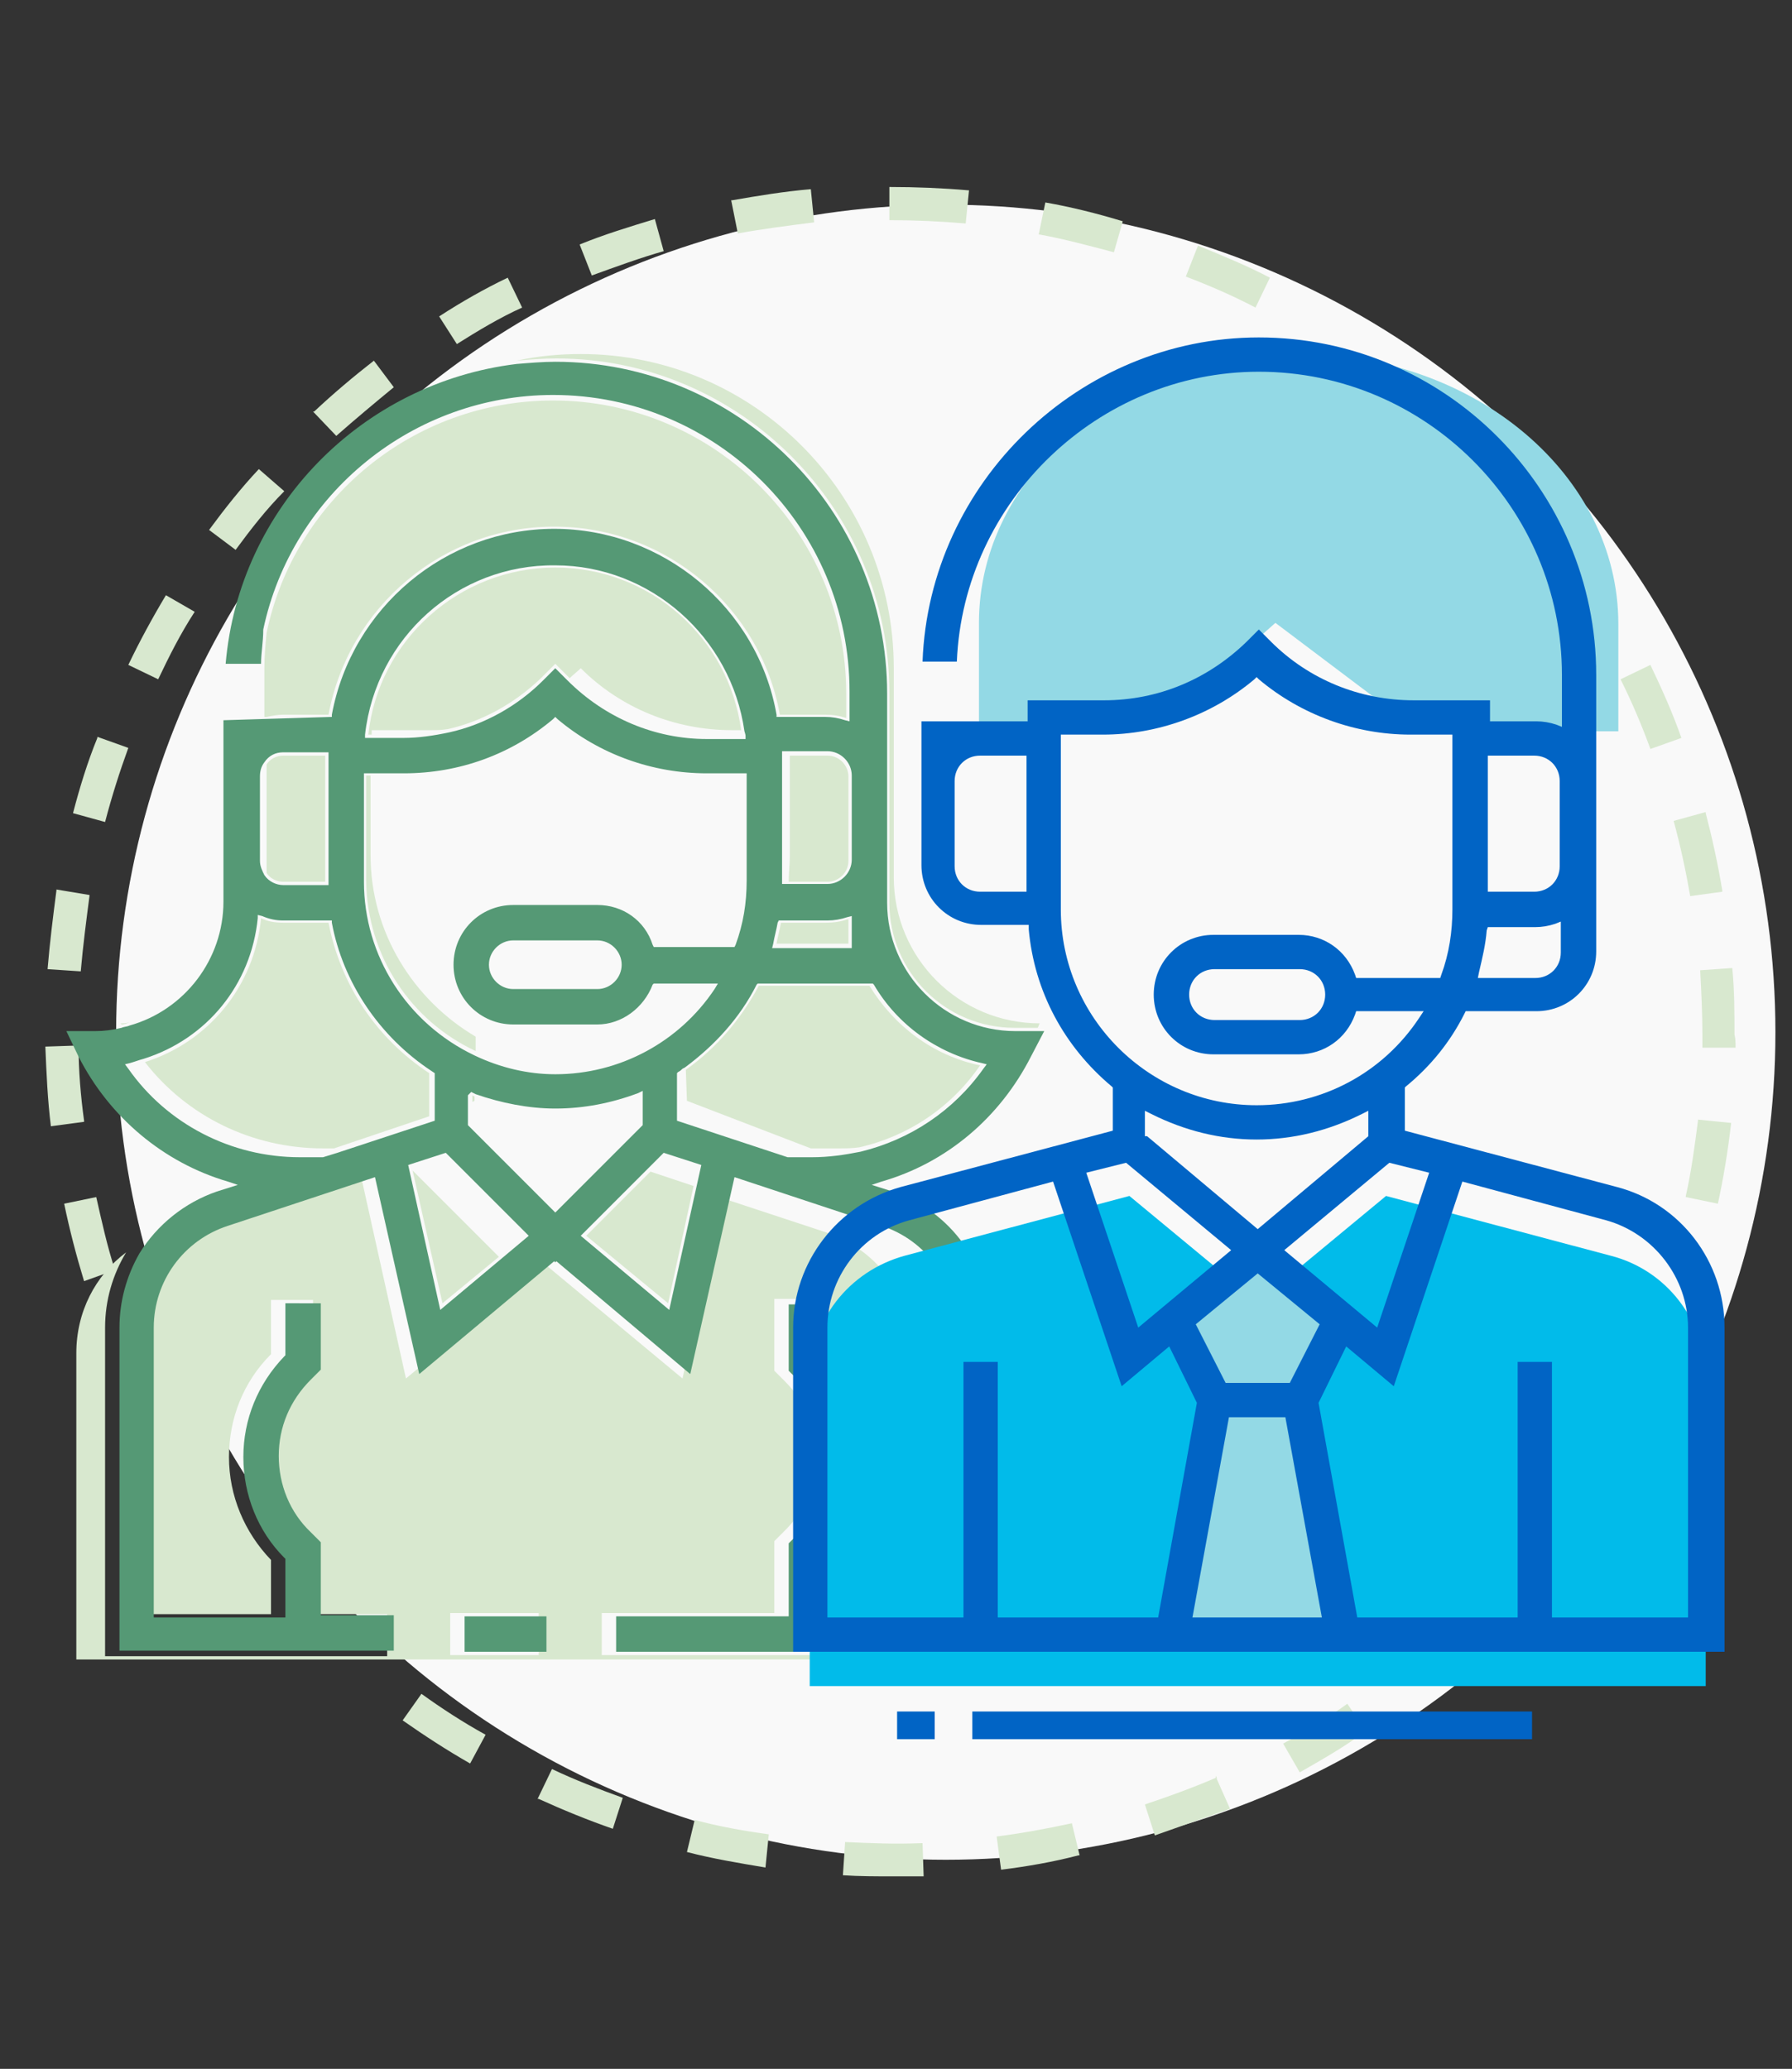 <svg version="1.1" id="Layer_1" xmlns="http://www.w3.org/2000/svg" x="0" y="0" viewBox="0 0 162 187" xml:space="preserve"><rect x="0" y="0" width="162" height="187" fill="#333333" stroke="none"/><style>.st1{fill:#d8e8cf}.st2{fill:none}.st3{fill:#559975}.st4{fill:#93d9e5}.st6{fill:#0164c5}</style><ellipse cx="85.5" cy="93.3" rx="75" ry="74.8" fill="#f9f9f9"/><path class="st1" d="M80.7 169.6c-1.5 0-3 0-4.5-.1l.2-3c2.3.1 4.4.2 6.9.1h.1l.1 3h-2.8zm9.8-.6l-.4-3c2.3-.3 4.5-.7 6.8-1.2l.7 2.9h-.1c-2.3.6-4.6 1-7 1.3zm-21.3-.2c-2.4-.4-4.8-.8-7.1-1.4l.7-2.9c2.2.6 4.5 1 6.7 1.3l-.3 3zm35.2-2.9l-.9-2.8c2.1-.7 4.3-1.5 6.4-2.4v-.2l.1.2v.1l1.2 2.7c-2.3.8-4.5 1.6-6.8 2.4zm-49-.6c-2.3-.8-4.5-1.7-6.7-2.7h-.1l1.3-2.7c2.1 1 4.2 1.8 6.4 2.6l-.9 2.8zm62.1-5.1l-1.5-2.6c2-1.1 4-2.3 5.8-3.6l1.7 2.5h-.1c-1.7 1.3-3.8 2.5-5.9 3.7zm-75-.8c-2.1-1.2-4.1-2.5-6.1-3.9l1.7-2.4c1.8 1.3 3.8 2.6 5.8 3.7l-1.4 2.6zM7.6 115.8c-.7-2.3-1.3-4.6-1.8-7l2.9-.6c.5 2.2 1 4.5 1.7 6.6l-2.8 1zm147.7-7l-2.9-.6v-.1c.5-2.2.8-4.5 1.1-6.8v-.1l3 .3c-.3 2.6-.7 5-1.2 7.3zm-150.7-7c-.3-2.4-.4-4.8-.5-7.2l3-.1c0 2.3.2 4.6.5 6.8v.1l-3 .4zm152.3-7.1h-3v-.1-1.1c0-1.9-.1-3.9-.2-5.8l2.9-.2c.2 2 .2 4 .2 6 .1.4.1.8.1 1.2zM7.3 87.8l-3-.2c.2-2.4.5-4.8.8-7.1v-.1l3 .5c-.3 2.3-.6 4.6-.8 6.9zM152.8 81c-.4-2.3-.9-4.6-1.5-6.8l2.9-.8v.1c.6 2.3 1.1 4.6 1.5 7v.1l-2.9.4zM9.5 74.3l-2.9-.8c.6-2.3 1.3-4.6 2.2-6.8v-.1l2.8 1c-.8 2.2-1.5 4.4-2.1 6.7zm139.7-6.6c-.8-2.2-1.7-4.3-2.7-6.3l2.7-1.3c1 2.1 2 4.3 2.8 6.6l-2.8 1zM14.3 61.4l-2.7-1.3c1-2.1 2.2-4.3 3.4-6.3l2.6 1.5c-1.3 2-2.3 4-3.3 6.1zm7-11.7l-2.4-1.8c1.4-1.9 2.9-3.8 4.5-5.5l2.3 2c-1.6 1.6-3 3.4-4.4 5.3zm9.1-10.3l-2.1-2.2h.1c1.7-1.6 3.6-3.2 5.4-4.6l1.8 2.4c-1.7 1.4-3.5 2.9-5.2 4.4zm10.9-8.3l-1.6-2.5c2-1.3 4.1-2.5 6.2-3.5l1.3 2.7c-2 .9-4 2.1-5.9 3.3zm72.2-3.3c-2.1-1.1-4.2-2-6.3-2.8l1.1-2.8c2.2.9 4.4 1.8 6.5 2.9l-1.3 2.7zm-60-2.9l-1.1-2.8c2.2-.9 4.5-1.6 6.8-2.3l.8 2.9c-2.1.6-4.3 1.4-6.5 2.2zm47.2-2.1c-2.3-.6-4.5-1.2-6.7-1.6h-.1l.6-2.9c2.3.4 4.7 1 7 1.7l-.8 2.8zm-34-1.7l-.6-3h.1c2.3-.4 4.7-.8 7.1-1l.3 3c-2.4.3-4.7.6-6.9 1zm20.6-.9c-2.3-.2-4.6-.3-6.9-.3v-3c2.4 0 4.8.1 7.1.3h.1l-.3 3z"/><path class="st2" d="M43 93.7V95c2.2 1 4.6 1.6 7.2 1.6 5.9 0 11.1-3 14.1-7.6h-5c-.8 2.2-2.9 3.8-5.3 3.8h-7.6c-3.1 0-5.7-2.5-5.7-5.7 0-3.1 2.5-5.7 5.7-5.7H54c2.5 0 4.5 1.6 5.3 3.8h6.9c.6-1.8 1-3.7 1-5.7V70h-3.3c-5.1 0-9.9-1.8-13.7-5-3.8 3.2-8.6 5-13.7 5h-2.9v7.2c0 7.2 3.8 13.3 9.4 16.5z"/><path class="st2" d="M46.4 85.3c-1 0-1.9.8-1.9 1.9 0 1 .8 1.9 1.9 1.9H54c1 0 1.9-.8 1.9-1.9 0-1-.8-1.9-1.9-1.9h-7.6zM42.9 99.1v.4l-.2.1v2l7.6 7.6 7.6-7.6V99c-2.3.9-4.9 1.4-7.6 1.4-2.7.1-5.2-.4-7.4-1.3zM23.7 64.9h.1-.1zM71.4 68.3H71v11.3h.2c.1-.7.1-1.5.1-2.3v-9zM33.6 66v.4h2.9c1.4 0 2.7-.2 4-.5-.6 0-1.1.1-1.7.1h-5.2zM52.5 60.4c-.3.3-.7.6-1 .9 3.3 3.3 7.7 5.1 12.4 5.1h3.2c0-.1 0-.3-.1-.4h-.9c-5.1 0-10-2-13.6-5.6zM24.1 69.1c-.2.3-.4.7-.4 1.1v7.6c0 .4.1.8.4 1.1v-9.8zM23.9 64.8h.2v-4.4c0-1.1.1-2.1.2-3.2-.2 1-.4 2.1-.5 3.1h.1v4.5zM60.1 104.5l-1.3 1.4 3.9 1.3.4-1.7zM75.7 103.8h-2.4l-11-4.4-.1-2.8c-.2.1-.4.3-.5.4v3.9l9.8 3.3h2.1c1.5 0 2.9-.2 4.3-.5-.8.1-1.5.1-2.2.1zM83.4 122.3v23.6h2.7V120c0-4.1-2.6-7.7-6.5-9l-12.9-4.3-.4 1.7 9.4 3.1c4.6 1.5 7.7 5.9 7.7 10.8zM47.4 111.7l-7.2-7.2-2.9 1v.3l7.8 7.8zM29.1 104.2l1.2-.4h-1c-6.4 0-12.3-3-16.1-7.9-.4.1-.9.3-1.4.4 3.5 4.9 9.1 7.9 15.2 7.9h2.1z"/><path class="st1" d="M54.4 145.8H70v-6.5l1-1c1.8-1.8 2.8-4.2 2.8-6.7s-1-4.9-2.8-6.7l-1-1v-6.5h3.8v4.9c2.4 2.5 3.8 5.8 3.8 9.3s-1.3 6.8-3.8 9.3v4.9h8.7v-23.6c0-4.9-3.1-9.2-7.8-10.8l-9.4-3.1-3.6 16.3-12.4-10.3-.1.1-.1-.1-12.4 10.3-4-18-13 4.4c-3.9 1.3-6.5 4.9-6.5 9v25.9h11.3V141c-2.4-2.5-3.8-5.8-3.8-9.3s1.3-6.8 3.8-9.3v-4.9h3.8v6.5l-1 1c-1.8 1.8-2.8 4.2-2.8 6.7s1 4.9 2.8 6.7l1 1v6.5H35v3.8H9.5V120c0-2.5.7-4.8 1.9-6.8-2.8 2.1-4.5 5.4-4.5 9.1V150h75.6v-.4H54.4v-3.8zm-5.7 3.8h-8v-3.8h8v3.8z"/><path class="st1" d="M37.3 105.8l2.7 12 5.1-4.2zM53 111.7l7.4 6.1 2.3-10.6-3.9-1.3zM80.4 62.6v19c0 6.3 5.1 11.3 11.3 11.3h2.1c.1-.1.1-.3.2-.4-7.3 0-13.2-5.9-13.2-13.2V60.4C80.8 44.7 68.1 32 52.5 32c-2 0-4 .2-5.8.6 1.2-.1 2.4-.2 3.6-.2 16.6 0 30.1 13.6 30.1 30.2zM76.6 83.1c-.6.2-1.2.3-1.9.3h-4.1c-.1.6-.3 1.3-.4 1.9h6.5v-2.2zM25.6 79.7h3.8V68.3h-3.8c-.6 0-1.2.3-1.5.8v9.8c.3.5.9.8 1.5.8z"/><path class="st1" d="M71.4 77.4c0 .8-.1 1.5-.1 2.3h3.5c1 0 1.9-.8 1.9-1.9v-7.6c0-1-.8-1.9-1.9-1.9h-3.4v9.1zM29.2 103.8h1l8.6-2.9V97c-4.7-3.1-8-7.9-9.1-13.6h-4.1c-.7 0-1.4-.1-2-.4-.6 6.2-4.8 11.2-10.5 13 3.8 4.9 9.7 7.8 16.1 7.8zM33.6 66h5.2c.6 0 1.1 0 1.7-.1 3.1-.7 6-2.3 8.4-4.6l1.3-1.3 1.3 1.3c.3-.3.7-.6 1-.9C56.1 64 61 66 66.2 66h.8c-1.1-8.3-8.2-14.7-16.8-14.7-8.7 0-16 6.6-16.9 15.1h.3V66zM43 95v-1.3c-5.6-3.3-9.5-9.4-9.5-16.4v-7.2h-.4v9.5c.1 6.9 4.1 12.7 9.9 15.4zM42.9 99.1c-.1 0-.2-.1-.2-.1v.6l.2-.1v-.4zM10.9 92.5l.1.1c.2 0 .5-.1.7-.2-.3.1-.6.1-.8.1z"/><path class="st1" d="M24.1 64.8c.5-.1 1-.2 1.5-.2h4.1c1.8-9.7 10.3-17 20.4-17 10.2 0 18.7 7.4 20.4 17h4.1c.7 0 1.3.1 1.9.3v-2.2c0-14.6-11.9-26.5-26.5-26.5-12.7 0-23.4 9-25.9 21-.1 1-.2 2.1-.2 3.2v4.4zM73.3 103.8h2.4c.7 0 1.4 0 2-.1 4.4-1 8.3-3.6 10.9-7.4-4.3-.9-7.8-3.6-10-7.2h-10c-1.6 3-3.8 5.6-6.6 7.6l.1 2.8 11.2 4.3z"/><path class="st3" d="M55.7 149.3v-3.2h15.6v-6.6l.9-.9c1.9-1.9 2.9-4.3 2.9-6.9 0-2.6-1-5.1-2.9-6.9l-.9-.9v-6h3.2v4.7l.1.1c2.4 2.4 3.7 5.7 3.7 9.1 0 3.4-1.3 6.6-3.7 9.1l-.1.1v5.3h11.9V120c0-4.2-2.7-7.9-6.7-9.2l-13.3-4.4-4 17.8L50.3 114l-.1.1-.1-.1-12.2 10.2-4-17.8-13.3 4.4c-4 1.3-6.7 5-6.7 9.2v26.2h11.9v-5.3l-.1-.1c-2.4-2.4-3.7-5.7-3.7-9.1 0-3.4 1.3-6.6 3.7-9.1l.1-.1v-4.7H29v6l-.9.9c-1.9 1.9-2.9 4.3-2.9 6.9 0 2.6 1 5.1 2.9 6.9l.9.9v6.6h6.6v3.2H10.8V120c0-2.3.6-4.6 1.8-6.7 1.6-2.6 4.1-4.6 7-5.6l1.9-.6-.9-.3c-5.8-1.7-10.7-5.8-13.5-11.3L6 93.2h2.6c.8 0 1.6-.1 2.4-.3.2-.1.5-.1.7-.2 5-1.4 8.5-6 8.5-11.2V65.1l9.8-.3v-.2c1.8-9.7 10.3-16.8 20.1-16.8s18.4 7.1 20.1 16.8v.2h4.4c.6 0 1.2.1 1.8.3l.4.1v-2.7c0-14.8-12-26.8-26.8-26.8-12.6 0-23.6 8.9-26.2 21.2 0 1.1-.2 2.1-.2 3.1h-3.2c1.2-14.1 12.3-25.4 26.3-27.1 1.2-.1 2.4-.2 3.5-.2 16.5 0 30 13.4 30 30v18.9c0 6.4 5.2 11.6 11.6 11.6h2.6l-1.2 2.3c-2.8 5.5-7.6 9.6-13.5 11.3l-.9.3 1.9.6c5.3 1.8 8.8 6.7 8.8 12.3v29.3H55.7zm-18.8-44l2.9 13.1 8-6.7-7.5-7.5-3.4 1.1zm15.6 6.4l8 6.7 2.9-13.1-3.4-1.1-7.5 7.5zM42.3 99v2.7l7.9 7.9 7.9-7.9v-3.1l-.4.2c-2.4.9-4.9 1.4-7.5 1.4-2.4 0-4.9-.5-7.2-1.3l-.4-.2-.3.3zm26.1-10c-1.5 3-3.8 5.5-6.5 7.5l-.2.1c-.1.1-.2.2-.4.3l-.1.1v4.3l10 3.3h2.2c1.5 0 2.9-.2 4.4-.5 4.5-1.1 8.4-3.7 11.1-7.5l.3-.4-.4-.1c-4.1-.9-7.7-3.5-9.8-7.1l-.1-.1H68.5l-.1.1zm-45.1-6c-.6 6-4.6 10.9-10.3 12.7-.4.1-.9.3-1.3.4l-.4.1.3.4c3.5 5 9.3 8 15.5 8h2.1l1.3-.4 8.8-2.9V97l-.3-.2c-4.7-3.1-8-8-9-13.4v-.2h-4.4c-.6 0-1.2-.1-1.9-.4l-.4-.1v.3zm9.6-3.3c0 6.7 3.9 12.8 10 15.7 2.3 1.1 4.8 1.7 7.3 1.7 5.8 0 11.2-2.9 14.4-7.7l.3-.5h-5.8l-.1.1c-.8 2.1-2.8 3.6-5 3.6h-7.6c-3 0-5.4-2.4-5.4-5.4 0-3 2.4-5.4 5.4-5.4H54c2.3 0 4.3 1.4 5 3.6l.1.2h7.3l.1-.2c.7-1.9 1-3.8 1-5.8v-9.7h-3.6c-4.9 0-9.7-1.7-13.5-4.9l-.2-.2-.2.2c-3.8 3.2-8.5 4.9-13.5 4.9h-3.6v9.8zM46.4 85c-1.2 0-2.2 1-2.2 2.2 0 1.2 1 2.2 2.2 2.2H54c1.2 0 2.2-1 2.2-2.2 0-1.2-1-2.2-2.2-2.2h-7.6zm23.9-1.6c-.1.6-.3 1.3-.4 1.9l-.1.4H77v-2.9l-.4.1c-.6.2-1.2.3-1.8.3h-4.4l-.1.2zm.4-3.5h4.1c1.2 0 2.2-1 2.2-2.2v-7.6c0-1.2-1-2.2-2.2-2.2h-4.1v12zM25.6 68c-.7 0-1.3.3-1.7.9-.3.4-.4.8-.4 1.3v7.6c0 .5.2.9.4 1.3.4.6 1.1.9 1.7.9h4.1V68h-4.1zm25.7-6.5c3.4 3.4 7.9 5.3 12.6 5.3h3.5v-.3c0-.1-.1-.4-.1-.4-1.2-8.5-8.5-15-17.1-15C41.4 51 34 57.6 33 66.4v.3h3.5c1.3 0 2.7-.2 4.1-.5 3.2-.7 6.2-2.4 8.5-4.7l1.1-1.1 1.1 1.1z"/><path class="st3" d="M42 146.1h7.4v3.2H42z"/><g><path class="st4" d="M117.4 32c-16 0-28.9 10.9-28.9 24.3V66l18.1-2 8.7-7.7 13 9.8h18v-9.7c0-13.5-13-24.4-28.9-24.4z"/><path d="M145.6 113.5l-20.3-5.4-11.6 9.6-11.6-9.6-20.3 5.4c-5.1 1.4-8.6 5.9-8.6 11.2v27.7h81v-27.7c0-5.3-3.5-9.9-8.6-11.2z" fill="#01bbea"/><path class="st4" d="M122.2 118.8l-7.7-5.8-7.7 5.8 3.8 7.7-3.8 21.2h15.4l-3.9-21.2z"/><path class="st2" d="M117.3 113l8.5-7.1 2.4.7-4.1 12.1zM104.4 102.3v-.6c2.9 1.4 6 2.1 9.3 2.1 3.2 0 6.3-.7 9.3-2.1v.6l-9.3 7.7-9.3-7.7zM134.6 87.6c.3-1 .5-2.1.6-3.1h3.6c.5 0 1-.1 1.5-.2V86c0 .8-.7 1.5-1.5 1.5h-4.2zM111.3 124.2l-2.2-4.3 4.6-3.9 4.6 3.9-2.2 4.3zM88.6 79.9c-.8 0-1.5-.7-1.5-1.5v-7.7c0-.8.7-1.5 1.5-1.5h3.5V80h-3.5zM140.3 64.6c-.5-.1-1-.2-1.5-.2h-3.5v-1.9h-7.6c-4.7 0-9-1.8-12.3-5.1l-1.6-1.6-1.6 1.6c-3.3 3.3-7.7 5.1-12.3 5.1h-7.6v1.9h-4v-4.7h-1c.6-14.1 12.5-25.4 26.6-25.4 14.7 0 26.6 11.9 26.6 26.6v3.7zM135.3 79.9V69.1h3.5c.8 0 1.5.7 1.5 1.5v7.7c0 .9-.7 1.5-1.5 1.5h-3.5zM108.7 145.4l3.1-16.6h3.8l3 16.6z"/><path class="st2" d="M113.7 99.1c-9.4 0-17-7.6-17-17v-15h3c5.1 0 10-1.8 14-5 3.9 3.2 8.9 5 14 5h3v15c0 1.8-.3 3.6-.9 5.4h-6.5c-.9-2.3-3.2-3.9-5.7-3.9h-7.7c-3.4 0-6.2 2.8-6.2 6.2 0 3.4 2.8 6.2 6.2 6.2h7.7c2.5 0 4.8-1.5 5.7-3.9h4.1c-3.2 4.5-8.3 7-13.7 7zM141.1 145.4v-23.1h-4.6v23.1h-13.1l-3.4-18.5 2-4 4.4 3.7 6.3-18.9L145 111c4 1.1 6.9 4.8 6.9 8.9v25.4h-10.8zM90.9 145.4v-23.1h-4.6v23.1H75.5V120c0-4.2 2.8-7.9 6.9-8.9l12.3-3.3 6.3 18.9 4.4-3.7 2 4-3.4 18.5H90.9z"/><path class="st2" d="M109.8 91.4c-.8 0-1.5-.7-1.5-1.5 0-.9.7-1.5 1.5-1.5h7.7c.8 0 1.5.7 1.5 1.5s-.7 1.5-1.5 1.5h-7.7zM99.2 106.6l2.4-.7 8.5 7.1-6.9 5.7z"/><path class="st6" d="M71.7 149.3V120c0-5.9 4-11.1 9.7-12.7l19.2-5.1v-3.9l-.1-.1c-4.3-3.6-7-8.6-7.5-14.2v-.4h-4.3c-3 0-5.4-2.4-5.4-5.4v-13h9.6v-1.9h6.9c4.9 0 9.4-1.9 12.9-5.3l1.1-1.1 1.1 1.1c3.4 3.4 8 5.3 12.9 5.3h6.9v1.9h4.2c.6 0 1.2.1 1.8.3l.5.2V61c0-15.1-12.3-27.4-27.4-27.4-14.5 0-26.7 11.7-27.3 26.2h-3.1c.6-16.2 14.2-29.3 30.4-29.3 16.8 0 30.5 13.7 30.5 30.5v25c0 3-2.4 5.4-5.4 5.4h-6.4l-.1.2c-1.3 2.6-3.1 4.8-5.3 6.6l-.1.1v3.9l19.2 5.1c5.7 1.5 9.7 6.7 9.7 12.7v29.3H71.7zm68.6-3.1h12.3V120c0-4.5-3.1-8.5-7.4-9.7l-13-3.5-6.2 18.5-4.3-3.6-2.5 5.1 3.5 19.4h14.5v-23.1h3.1v23.1zm-32.5 0h11.7l-3.3-18.1h-5.1l-3.3 18.1zm-17.6 0h14.5l3.5-19.4-2.5-5.1-4.3 3.6-6.2-18.5-13 3.5c-4.4 1.2-7.4 5.2-7.4 9.7v26.2h12.3v-23.1h3.1v23.1zm17.9-26.5l2.7 5.3h5.8l2.7-5.3-5.6-4.6-5.6 4.6zM98.2 106l4.7 14 8.4-7-9.5-7.9-3.6.9zm17.9 7l8.4 7 4.7-14-3.6-.9-9.5 7.9zm-12.4-10.3l10 8.4 10-8.4v-2.3l-.6.3c-3 1.5-6.2 2.3-9.5 2.3s-6.5-.8-9.5-2.3l-.6-.3v2.3zm-7.8-20.5c0 9.8 8 17.7 17.7 17.7 5.9 0 11.4-2.9 14.7-7.9l.4-.6h-6.1l-.1.3c-.8 2.2-2.8 3.6-5.1 3.6h-7.7c-3 0-5.4-2.4-5.4-5.4 0-3 2.4-5.4 5.4-5.4h7.7c2.3 0 4.3 1.4 5.1 3.6l.1.3h7.6l.1-.3c.7-1.9 1-3.9 1-5.9V66.4h-3.8c-5 0-9.9-1.8-13.7-5l-.2-.2-.2.2c-3.8 3.2-8.7 5-13.7 5h-3.8v15.8zm13.9 5.4c-1.3 0-2.3 1-2.3 2.3 0 1.3 1 2.3 2.3 2.3h7.7c1.3 0 2.3-1 2.3-2.3 0-1.3-1-2.3-2.3-2.3h-7.7zm24.6-3.5c-.1 1.3-.4 2.5-.7 3.8l-.1.5h5.2c1.3 0 2.3-1 2.3-2.3v-2.8l-.5.2c-.6.2-1.2.3-1.8.3h-4.3l-.1.3zm.1-3.5h4.2c1.3 0 2.3-1 2.3-2.3v-7.7c0-1.3-1-2.3-2.3-2.3h-4.2v12.3zM88.6 68.3c-1.3 0-2.3 1-2.3 2.3v7.7c0 1.3 1 2.3 2.3 2.3h4.2V68.3h-4.2z"/></g><g><path class="st6" d="M90.3 154.7h48.2v2.5H90.3zM90.3 157.2h-2.4v-2.5h2.4v2.5zm-5.8 0h-3.4v-2.5h3.4v2.5z"/></g></svg>